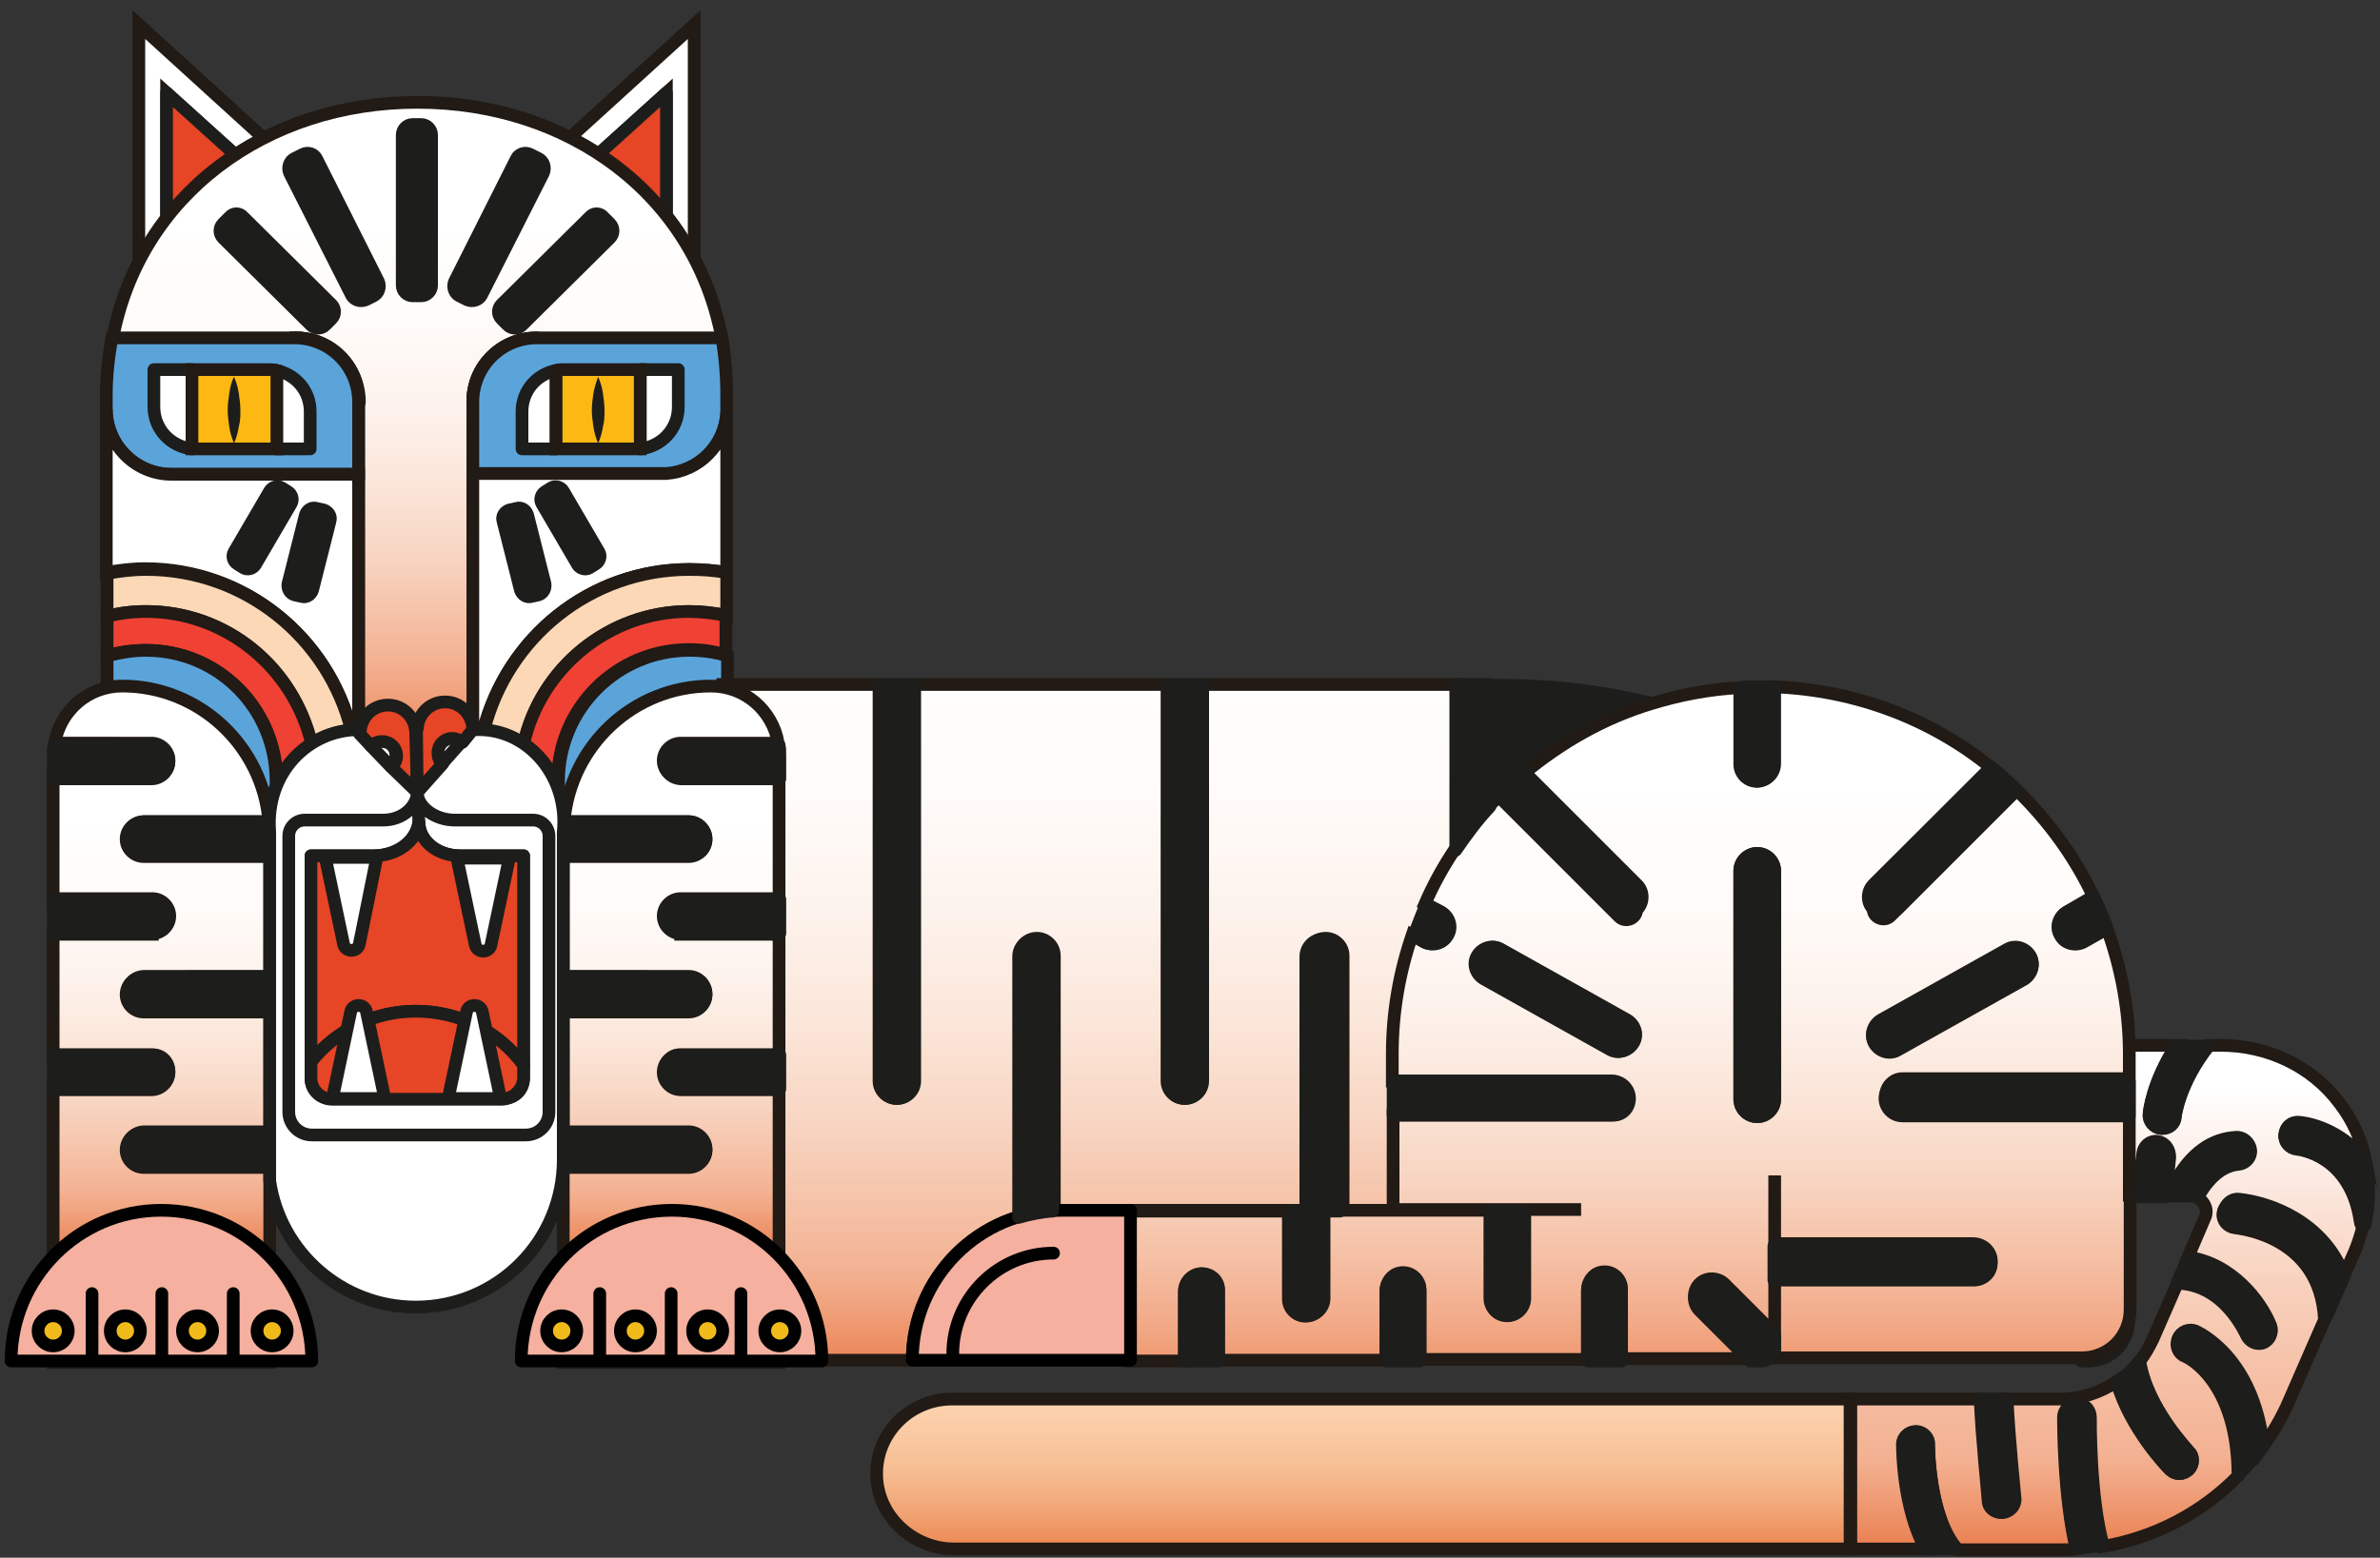 <?xml version="1.0" encoding="utf-8"?>
<!-- Generator: Adobe Illustrator 23.1.0, SVG Export Plug-In . SVG Version: 6.00 Build 0)  -->
<svg version="1.1" id="Layer_1" xmlns="http://www.w3.org/2000/svg" xmlns:xlink="http://www.w3.org/1999/xlink" x="0px" y="0px"
	 viewBox="0 0 300 196.4" style="enable-background:new 0 0 300 196.4;" xml:space="preserve">
<rect x="0" y="0" width="300" height="196.4" fill="#333333" stroke="none"/>
<style type="text/css">
	.st0{fill:#FFFFFF;stroke:#211A15;stroke-width:1.6;stroke-miterlimit:10;}
	.st1{fill:#E64526;stroke:#1D1D1B;stroke-width:1.6;stroke-linecap:round;stroke-linejoin:round;stroke-miterlimit:10;}
	.st2{fill:url(#SVGID_1_);stroke:#211A15;stroke-width:1.6;stroke-miterlimit:10;}
	.st3{fill:#FFFFFF;stroke:#1D1D1B;stroke-width:1.6;stroke-linecap:round;stroke-linejoin:round;stroke-miterlimit:10;}
	.st4{fill:#5BA4DA;stroke:#211A15;stroke-width:1.6;stroke-miterlimit:10;}
	.st5{fill:#FCD8B6;stroke:#211A15;stroke-width:1.6;stroke-miterlimit:10;}
	.st6{fill:#EF4134;stroke:#211A15;stroke-width:1.6;stroke-miterlimit:10;}
	.st7{fill:#FDB813;stroke:#211A15;stroke-width:1.6;stroke-miterlimit:10;}
	.st8{fill:#FFFFFF;}
	.st9{fill:#1D1D1B;}
	.st10{fill:url(#SVGID_2_);stroke:#211A15;stroke-width:1.6;stroke-miterlimit:10;}
	.st11{fill:#F5B09F;stroke:#010101;stroke-width:1.6;stroke-linecap:round;stroke-linejoin:round;stroke-miterlimit:10;}
	.st12{fill:#F0BA1B;stroke:#010101;stroke-width:1.6;stroke-linecap:round;stroke-linejoin:round;stroke-miterlimit:10;}
	.st13{fill:#1D1D1B;stroke:#1D1D1B;stroke-width:1.6;stroke-linecap:round;stroke-linejoin:round;stroke-miterlimit:10;}
	.st14{fill:url(#SVGID_3_);stroke:#211A15;stroke-width:1.6;stroke-miterlimit:10;}
	.st15{fill:url(#SVGID_4_);stroke:#211A15;stroke-width:1.6;stroke-miterlimit:10;}
	.st16{fill:url(#SVGID_5_);stroke:#211A15;stroke-width:1.6;stroke-miterlimit:10;}
	.st17{fill:url(#SVGID_6_);stroke:#211A15;stroke-width:1.6;stroke-miterlimit:10;}
	.st18{fill:url(#SVGID_7_);stroke:#211A15;stroke-width:1.6;stroke-miterlimit:10;}
	.st19{fill:none;stroke:#1D1D1B;stroke-width:1.6;stroke-linecap:round;stroke-linejoin:round;stroke-miterlimit:10;}
</style>
<g>
	<polygon class="st0" points="30.3,20.1 33.1,17.3 17.5,3.1 17.5,32.7 21,29.2 21,11.7 	"/>
	<polygon class="st1" points="21,11.7 21,29.2 30.3,20.1 	"/>
	<polygon class="st0" points="74.7,20.1 71.9,17.3 87.5,3.1 87.5,32.7 84,29.2 84,11.7 	"/>
	<polygon class="st1" points="84,11.7 84,29.2 74.7,20.1 	"/>
	<linearGradient id="SVGID_1_" gradientUnits="userSpaceOnUse" x1="52.528" y1="27.555" x2="52.528" y2="102.399">
		<stop  offset="0" style="stop-color:#FFFFFF"/>
		<stop  offset="0.181" style="stop-color:#FFFBF8"/>
		<stop  offset="0.322" style="stop-color:#FDF2EC"/>
		<stop  offset="0.448" style="stop-color:#FBE6D9"/>
		<stop  offset="0.567" style="stop-color:#F8D5C2"/>
		<stop  offset="0.679" style="stop-color:#F5C0A5"/>
		<stop  offset="0.745" style="stop-color:#F3B192"/>
		<stop  offset="0.784" style="stop-color:#F1A784"/>
		<stop  offset="0.861" style="stop-color:#ED8F64"/>
		<stop  offset="0.968" style="stop-color:#E66831"/>
		<stop  offset="1" style="stop-color:#E45A25"/>
	</linearGradient>
	<path class="st2" d="M37.3,42.6c4.4,0,7.9,3.5,7.9,7.9v0.1v9.1V92h14.4V59.8v-9.1v-0.1c0-4.4,3.5-7.9,7.9-7.9h0.1H91
		c-3.4-18.2-19.3-29.8-38.4-29.8h0c-19.1,0-35,11.7-38.4,29.8h23H37.3z"/>
	<path class="st3" d="M84,59.8c-0.2,0-0.4,0-0.6,0L84,59.8L84,59.8z"/>
	<path class="st3" d="M33.8,145.8c0,0.9,0.1,1.9,0.2,2.8v-5.5C33.9,144,33.8,144.9,33.8,145.8z"/>
	<path class="st3" d="M37.3,42.6h-0.1c4.5,0,8.1,3.6,8.1,8.1v-0.1C45.2,46.2,41.7,42.6,37.3,42.6z"/>
	<path class="st3" d="M59.6,50.6v0.1c0-4.5,3.6-8.1,8.1-8.1h-0.1C63.2,42.6,59.6,46.2,59.6,50.6z"/>
	<path class="st4" d="M37.1,42.6h-23c-0.4,2.3-0.7,4.7-0.7,7.2v1.8c0,4.5,3.7,8.2,8.2,8.2h23.6v-9.1C45.2,46.2,41.6,42.6,37.1,42.6z
		"/>
	<path class="st4" d="M91,42.6H67.7c-4.5,0-8.1,3.6-8.1,8.1v9.1h23.8c0.2,0,0.4,0,0.6,0c4.1-0.3,7.4-3.6,7.6-7.7c0-0.2,0-0.3,0-0.5
		v-1.8C91.6,47.4,91.4,45,91,42.6z"/>
	<path class="st0" d="M13.4,51.6v8.2v12.4c1.6-0.3,3.2-0.5,4.9-0.5c12.5,0,23,8.6,25.9,20.3c0.3,0,0.6,0,1,0V59.8H21.6
		C17.1,59.8,13.4,56.1,13.4,51.6z"/>
	<path class="st0" d="M86.9,71.8c1.6,0,3.2,0.2,4.7,0.4V59.8V52l0,0c-0.2,4.1-3.5,7.4-7.6,7.7l0,0h-0.5H59.6V92h0.2
		c0.4,0,0.8,0,1.1,0.1C63.9,80.4,74.4,71.8,86.9,71.8z"/>
	<path class="st5" d="M86.9,77.1c1.6,0,3.2,0.2,4.7,0.5v-5.4c-1.5-0.3-3.1-0.4-4.7-0.4c-12.5,0-23,8.6-25.9,20.3
		c1.9,0.2,3.6,0.8,5,1.8C68.1,84.3,76.7,77.1,86.9,77.1z"/>
	<path class="st6" d="M66,93.8c2.1,1.4,3.6,3.4,4.4,5.8c0-0.4-0.1-0.8-0.1-1.2c0-9.1,7.4-16.5,16.5-16.5c1.6,0,3.2,0.2,4.7,0.7v-5
		c-1.5-0.3-3.1-0.5-4.7-0.5C76.7,77.1,68.1,84.3,66,93.8z"/>
	<path class="st3" d="M70.5,99.6c0.1,1.1,0.3,2.2,0.6,3.3C71,101.8,70.8,100.7,70.5,99.6z"/>
	<path class="st4" d="M86.9,82c-9.1,0-16.5,7.4-16.5,16.5c0,0.4,0,0.8,0.1,1.2c0.3,1,0.5,2.1,0.6,3.3c0,0.1,0,0.2,0,0.3v9.6v7.1
		v43.7h20.6v-39v-5.4v-5V82.7C90.1,82.2,88.5,82,86.9,82z"/>
	<path class="st5" d="M18.4,71.8c-1.7,0-3.3,0.2-4.9,0.5v5.4c1.6-0.4,3.2-0.6,4.9-0.6c10.2,0,18.7,7.1,20.8,16.7
		c1.5-1,3.2-1.6,5.1-1.7C41.4,80.4,30.9,71.8,18.4,71.8z"/>
	<path class="st6" d="M18.4,82c9.1,0,16.5,7.4,16.5,16.5c0,0.2,0,0.4,0,0.6c0.9-2.2,2.4-4,4.4-5.3C37,84.2,28.5,77.1,18.4,77.1
		c-1.7,0-3.3,0.2-4.9,0.6v5C15,82.2,16.6,82,18.4,82z"/>
	<path class="st3" d="M34,103.6c0.5-1.4,0.7-3,0.8-4.6c-0.5,1.3-0.8,2.7-0.8,4.1V103.6z"/>
	<path class="st4" d="M18.4,82c-1.7,0-3.4,0.3-4.9,0.7v31.5v5v5.4v39H34V120V113v-9.4v-0.4c0-1.5,0.3-2.9,0.8-4.1c0-0.2,0-0.4,0-0.6
		C34.8,89.3,27.5,82,18.4,82z"/>
	<g>
		<path class="st3" d="M19.4,46.6v4.7c0,2.8,2.1,5,4.8,5.3v-10H19.4z"/>
		<path class="st3" d="M39.1,51.9c0-2.6-1.8-4.7-4.3-5.2v9.9h4.3V51.9z"/>
		<path class="st7" d="M33.8,46.6h-9.6v10c0.2,0,0.4,0,0.6,0h10.1v-9.9C34.5,46.6,34.1,46.6,33.8,46.6z"/>
	</g>
	<g>
		<line class="st8" x1="29.5" y1="47.5" x2="29.5" y2="56"/>
		<path class="st9" d="M29.5,47.5c0.3,0.7,0.5,1.4,0.6,2.1c0.1,0.7,0.2,1.4,0.2,2.1c0,0.7,0,1.4-0.2,2.1c-0.1,0.7-0.3,1.4-0.6,2.1
			c-0.3-0.7-0.5-1.4-0.6-2.1c-0.1-0.7-0.2-1.4-0.2-2.1c0-0.7,0.1-1.4,0.2-2.1C29,49,29.1,48.3,29.5,47.5z"/>
	</g>
	<g>
		<path class="st3" d="M85.5,46.6v4.7c0,2.8-2.1,5-4.8,5.3v-10H85.5z"/>
		<path class="st3" d="M65.8,51.9c0-2.6,1.8-4.7,4.3-5.2v9.9h-4.3V51.9z"/>
		<path class="st7" d="M71.1,46.6h9.6v10c-0.2,0-0.4,0-0.6,0H70.1v-9.9C70.4,46.6,70.8,46.6,71.1,46.6z"/>
	</g>
	<g>
		<line class="st8" x1="75.4" y1="47.5" x2="75.4" y2="56"/>
		<path class="st9" d="M75.4,47.5c0.3,0.7,0.5,1.4,0.6,2.1c0.1,0.7,0.2,1.4,0.2,2.1c0,0.7,0,1.4-0.2,2.1c-0.1,0.7-0.3,1.4-0.6,2.1
			c-0.3-0.7-0.5-1.4-0.6-2.1c-0.1-0.7-0.2-1.4-0.2-2.1c0-0.7,0.1-1.4,0.2-2.1C74.9,49,75.1,48.3,75.4,47.5z"/>
	</g>
	<linearGradient id="SVGID_2_" gradientUnits="userSpaceOnUse" x1="20.343" y1="103.193" x2="20.343" y2="162.377">
		<stop  offset="0" style="stop-color:#FFFFFF"/>
		<stop  offset="0.194" style="stop-color:#FFFBF8"/>
		<stop  offset="0.344" style="stop-color:#FDF2EC"/>
		<stop  offset="0.479" style="stop-color:#FBE6D9"/>
		<stop  offset="0.606" style="stop-color:#F8D5C2"/>
		<stop  offset="0.725" style="stop-color:#F5C0A5"/>
		<stop  offset="0.796" style="stop-color:#F3B192"/>
		<stop  offset="0.827" style="stop-color:#F1A784"/>
		<stop  offset="0.889" style="stop-color:#ED8F64"/>
		<stop  offset="0.974" style="stop-color:#E66831"/>
		<stop  offset="1" style="stop-color:#E45A25"/>
	</linearGradient>
	<path class="st10" d="M19.2,117.7c1.2,0,2.2-1,2.2-2.2c0-1.2-1-2.2-2.2-2.2H6.7V98.1h12.4c1.2,0,2.2-1,2.2-2.2c0-1.2-1-2.2-2.2-2.2
		H6.9c0.7-4.1,4.2-7.2,8.5-7.2h0c9.7,0,17.7,7.5,18.5,17.1H18.1c-1.2,0-2.2,1-2.2,2.2c0,1.2,1,2.2,2.2,2.2H34v15.2H18.1
		c-1.2,0-2.2,1-2.2,2.2c0,1.2,1,2.2,2.2,2.2H34v15.2H18.1c-1.2,0-2.2,1-2.2,2.2c0,1.2,1,2.2,2.2,2.2H34v24.6H6.7v-34.4h12.4
		c1.2,0,2.2-1,2.2-2.2c0-1.2-1-2.2-2.2-2.2H6.7v-15.2H19.2z"/>
	<path class="st11" d="M20.3,152.6c10.5,0,19,8.5,19,19h-9.9v-8.5v8.5h-9v-8.5v8.5h-8.8v-8.5v8.5H1.4
		C1.4,161.1,9.9,152.6,20.3,152.6z"/>
	<circle class="st12" cx="34.3" cy="167.8" r="1.9"/>
	<circle class="st12" cx="24.9" cy="167.8" r="1.9"/>
	<circle class="st12" cx="15.8" cy="167.8" r="1.9"/>
	<circle class="st12" cx="6.7" cy="167.8" r="1.9"/>
	<path class="st13" d="M208.3,88.7c-6.1-1.5-12.5-2.3-19-2.3h-1.5v15.4C193.3,95.7,200.3,91.1,208.3,88.7z"/>
	<linearGradient id="SVGID_3_" gradientUnits="userSpaceOnUse" x1="137.289" y1="81.696" x2="137.289" y2="180.437">
		<stop  offset="0" style="stop-color:#FFFFFF"/>
		<stop  offset="0.194" style="stop-color:#FFFBF8"/>
		<stop  offset="0.344" style="stop-color:#FDF2EC"/>
		<stop  offset="0.479" style="stop-color:#FBE6D9"/>
		<stop  offset="0.606" style="stop-color:#F8D5C2"/>
		<stop  offset="0.725" style="stop-color:#F5C0A5"/>
		<stop  offset="0.796" style="stop-color:#F3B192"/>
		<stop  offset="0.827" style="stop-color:#F1A784"/>
		<stop  offset="0.889" style="stop-color:#ED8F64"/>
		<stop  offset="0.974" style="stop-color:#E66831"/>
		<stop  offset="1" style="stop-color:#E45A25"/>
	</linearGradient>
	<path class="st14" d="M151.5,86.3v50c0,1.2-1,2.2-2.2,2.2c-1.2,0-2.2-1-2.2-2.2v-50h-31.9v50c0,1.2-1,2.2-2.2,2.2s-2.2-1-2.2-2.2
		v-50H91.1v85.2H115v0c0-8.6,5.7-15.8,13.5-18.1v-32.9c0-1.2,1-2.2,2.2-2.2c1.2,0,2.2,1,2.2,2.2v32.1c0.4,0,0.8,0,1.2,0h30.8v-32.1
		c0-1.2,1-2.2,2.2-2.2c1.2,0,2.2,1,2.2,2.2v32.1h2.3h4.4V133c0-9.5,2.9-18.4,7.8-25.7V86.3H151.5z"/>
	<path class="st3" d="M262.3,171.6h1c2.8,0,5-2.3,5-5v-1C268.4,168.8,265.7,171.6,262.3,171.6z"/>
	<linearGradient id="SVGID_4_" gradientUnits="userSpaceOnUse" x1="205.44" y1="98.15" x2="205.44" y2="186.751">
		<stop  offset="0" style="stop-color:#FFFFFF"/>
		<stop  offset="0.181" style="stop-color:#FFFBF8"/>
		<stop  offset="0.322" style="stop-color:#FDF2EC"/>
		<stop  offset="0.449" style="stop-color:#FBE6D9"/>
		<stop  offset="0.568" style="stop-color:#F8D5C2"/>
		<stop  offset="0.68" style="stop-color:#F5C0A5"/>
		<stop  offset="0.746" style="stop-color:#F3B192"/>
		<stop  offset="0.785" style="stop-color:#F1A784"/>
		<stop  offset="0.862" style="stop-color:#ED8F64"/>
		<stop  offset="0.968" style="stop-color:#E66831"/>
		<stop  offset="1" style="stop-color:#E45A25"/>
	</linearGradient>
	<path class="st15" d="M259.7,117.9c-0.6-1-0.2-2.3,0.8-2.9l3.4-1.9c-2.4-5.1-5.7-9.6-9.7-13.5l-15.9,15.9c-0.8,0.8-2.2,0.2-2.2-0.9
		l0,0c-0.8-0.8-0.8-2.2,0-3L251,96.8c-7.5-6.1-17-9.8-27.4-10.2v9.6c0,1.2-0.9,2.2-2,2.3c-1.2,0.1-2.3-0.9-2.3-2.1v-9.7
		c-3.8,0.2-7.5,0.9-11.1,2c-6,1.8-11.4,4.9-16.1,8.8l14.2,14.2c0.8,0.8,0.8,2.2,0,3l0,0c0,1.1-1.4,1.7-2.2,0.9l-15.2-15.2
		c-3.9,3.9-7.1,8.5-9.3,13.6l1.9,1c1,0.6,1.4,1.9,0.8,2.9c-0.6,1-1.9,1.4-2.9,0.8l-1.4-0.8c-1.6,4.7-2.5,9.7-2.5,15v3.4l27.5,0
		c1.2,0,2.2,0.9,2.3,2c0.1,1.2-0.9,2.3-2.1,2.3h-27.6v11.9h12.2h4.3h7.2h-7.2v11.1c0,1-0.7,2-1.7,2.2c-1.4,0.3-2.6-0.8-2.6-2.1
		v-11.1h-12.2h-2.2h-2.2h-4.5v11.1c0,1-0.7,2-1.7,2.2c-1.4,0.3-2.6-0.8-2.6-2.1v-11.1h-20v18.9h6.9l0-8.7c0-1.2,0.9-2.2,2-2.3
		c1.2-0.1,2.3,0.9,2.3,2.1v8.8h21.1v-8.8c0-1,0.7-2,1.7-2.2c1.4-0.3,2.6,0.8,2.6,2.1v8.8h21.1v-8.8c0-1,0.7-2,1.7-2.2
		c1.4-0.3,2.6,0.8,2.6,2.1v8.8h16.2l-6.4-6.4c-0.9-0.9-0.8-2.4,0.2-3.2c0.9-0.7,2.2-0.6,3,0.2l6.3,6.3v-7.1v-4.3v-8.6v8.6l25,0
		c1.2,0,2.2,0.9,2.3,2c0.1,1.2-0.9,2.3-2.1,2.3h-25.2v7.1v1.3v0.1v1.6h38.7c3.4,0,6.1-2.7,6.1-6.1l0,0v-24.8h-28.5
		c-1.2,0-2.2-0.9-2.3-2c-0.1-1.2,0.9-2.3,2.1-2.3h28.6V133c0-5.6-1-10.9-2.8-15.9l-3,1.7C261.6,119.3,260.2,119,259.7,117.9z
		 M205.9,131.5c-0.6,1-1.9,1.4-2.9,0.8l-15.9-8.9c-1-0.6-1.4-1.9-0.8-2.9c0.6-1,1.9-1.4,2.9-0.8l15.9,8.9
		C206.1,129.2,206.5,130.5,205.9,131.5z M223.7,138.6c0,1.2-1,2.2-2.2,2.2s-2.2-1-2.2-2.2v-28.8c0-1.2,1-2.2,2.2-2.2s2.2,1,2.2,2.2
		V138.6z M255.1,123.5l-15.9,8.9c-1,0.6-2.3,0.2-2.9-0.8c-0.6-1-0.2-2.3,0.8-2.9l15.9-8.9c1-0.6,2.3-0.2,2.9,0.8
		C256.5,121.6,256.1,122.9,255.1,123.5z"/>
	<path class="st3" d="M221.9,171.6h0.1c0.9,0,1.6-0.7,1.6-1.6v-0.1C223.7,170.8,222.9,171.6,221.9,171.6z"/>
	<path class="st11" d="M133.9,152.6c-10.5,0-18.9,8.5-18.9,18.9v0h5.1v-0.8c0-7,5.7-12.7,12.7-12.7c-7,0-12.7,5.7-12.7,12.7v0.8
		h22.4v-18.9H133.9z"/>
	<path class="st3" d="M189.1,100.3c1-1,2.1-2,3.2-2.9"/>
	<path class="st3" d="M219.4,86.7c0.9-0.1,1.8-0.1,2.7-0.1h0c0.5,0,1.1,0,1.6,0"/>
	<linearGradient id="SVGID_5_" gradientUnits="userSpaceOnUse" x1="84.667" y1="103.193" x2="84.667" y2="162.377">
		<stop  offset="0" style="stop-color:#FFFFFF"/>
		<stop  offset="0.194" style="stop-color:#FFFBF8"/>
		<stop  offset="0.344" style="stop-color:#FDF2EC"/>
		<stop  offset="0.479" style="stop-color:#FBE6D9"/>
		<stop  offset="0.606" style="stop-color:#F8D5C2"/>
		<stop  offset="0.725" style="stop-color:#F5C0A5"/>
		<stop  offset="0.796" style="stop-color:#F3B192"/>
		<stop  offset="0.827" style="stop-color:#F1A784"/>
		<stop  offset="0.889" style="stop-color:#ED8F64"/>
		<stop  offset="0.974" style="stop-color:#E66831"/>
		<stop  offset="1" style="stop-color:#E45A25"/>
	</linearGradient>
	<path class="st16" d="M85.8,117.7c-1.2,0-2.2-1-2.2-2.2c0-1.2,1-2.2,2.2-2.2h12.4V98.1H85.8c-1.2,0-2.2-1-2.2-2.2
		c0-1.2,1-2.2,2.2-2.2h12.3c-0.7-4.1-4.2-7.2-8.5-7.2h0c-9.7,0-17.7,7.5-18.5,17.1h15.7c1.2,0,2.2,1,2.2,2.2c0,1.2-1,2.2-2.2,2.2H71
		v15.2h15.8c1.2,0,2.2,1,2.2,2.2c0,1.2-1,2.2-2.2,2.2H71v15.2h15.8c1.2,0,2.2,1,2.2,2.2c0,1.2-1,2.2-2.2,2.2H71v24.6h27.2v-34.4
		H85.8c-1.2,0-2.2-1-2.2-2.2c0-1.2,1-2.2,2.2-2.2h12.4v-15.2H85.8z"/>
	<path class="st11" d="M84.7,152.6c-10.5,0-19,8.5-19,19h9.9v-8.5v8.5h9v-8.5v8.5h8.8v-8.5v8.5h10.2
		C103.6,161.1,95.1,152.6,84.7,152.6z"/>
	<circle class="st12" cx="70.8" cy="167.8" r="1.9"/>
	<circle class="st12" cx="80.1" cy="167.8" r="1.9"/>
	<circle class="st12" cx="89.2" cy="167.8" r="1.9"/>
	<circle class="st12" cx="98.3" cy="167.8" r="1.9"/>
	<linearGradient id="SVGID_6_" gradientUnits="userSpaceOnUse" x1="171.928" y1="163.571" x2="171.928" y2="214.964">
		<stop  offset="0" style="stop-color:#FCD8B6"/>
		<stop  offset="0.176" style="stop-color:#FCD6B3"/>
		<stop  offset="0.284" style="stop-color:#FBD0AB"/>
		<stop  offset="0.374" style="stop-color:#F8C59D"/>
		<stop  offset="0.454" style="stop-color:#F5B68A"/>
		<stop  offset="0.527" style="stop-color:#F1A474"/>
		<stop  offset="0.595" style="stop-color:#ED8E5A"/>
		<stop  offset="0.658" style="stop-color:#E9763D"/>
		<stop  offset="0.713" style="stop-color:#E45A25"/>
	</linearGradient>
	<path class="st17" d="M120,176.4c-5.3,0-9.6,4.3-9.5,9.6c0.1,5.2,4.6,9.3,9.8,9.3h112.9v-18.9H120z"/>
	<linearGradient id="SVGID_7_" gradientUnits="userSpaceOnUse" x1="265.723" y1="137.164" x2="265.723" y2="201.7">
		<stop  offset="0" style="stop-color:#FFFFFF"/>
		<stop  offset="0.387" style="stop-color:#F8D1BD"/>
		<stop  offset="0.722" style="stop-color:#F3B192"/>
		<stop  offset="0.765" style="stop-color:#F1A784"/>
		<stop  offset="0.849" style="stop-color:#ED8F64"/>
		<stop  offset="0.965" style="stop-color:#E66831"/>
		<stop  offset="1" style="stop-color:#E45A25"/>
	</linearGradient>
	<path class="st18" d="M289.5,144.8c-0.9-0.1-1.6-0.9-1.5-1.8c0.1-0.9,0.8-1.6,1.8-1.5c2.2,0.2,5.8,1.5,8.4,4.9
		c-0.5-2.6-1.6-5.1-3.3-7.3c-3.5-4.7-9.1-7.3-15-7.3h-1.5c-3.7,4.7-4.2,8.8-4.2,8.9c-0.1,0.8-0.8,1.5-1.6,1.5c-0.1,0-0.1,0-0.2,0
		c-0.9-0.1-1.6-0.9-1.5-1.8c0-0.2,0.4-4,3.4-8.6h-5.9v18.9c0.1,0,0.2,0,0.3,0h0.9l0.5-5.3c0.1-0.9,0.9-1.6,1.8-1.5
		c0.9,0.1,1.6,0.9,1.5,1.8l-0.5,5h0.5c0.9-2.3,3.4-7,8.4-7.3c0.9-0.1,1.7,0.6,1.8,1.5c0.1,0.9-0.6,1.7-1.5,1.8
		c-2.6,0.2-4.2,2.5-5.1,4.3c0.9,0.5,1.4,1.6,0.9,2.6l-2.1,4.9c5.6,0.8,9.2,5.6,10.4,8.6c0.3,0.8-0.1,1.8-0.9,2.1
		c-0.2,0.1-0.4,0.1-0.6,0.1c-0.6,0-1.3-0.4-1.5-1c-0.1-0.3-2.7-6.5-8.7-6.6l-3.1,7.1c-0.5,1-1,2-1.7,2.8c0.9,5.9,6.2,11.3,6.2,11.4
		c0.6,0.6,0.6,1.7,0,2.3c-0.3,0.3-0.7,0.5-1.2,0.5c-0.4,0-0.8-0.2-1.2-0.5c-0.2-0.2-5-5.1-6.7-11.1c-2.1,1.4-4.5,2.2-7.1,2.2h-6.8
		c0.2,4.8,1,12.4,1,12.5c0.1,0.9-0.6,1.7-1.5,1.8c-0.1,0-0.1,0-0.2,0c-0.8,0-1.6-0.6-1.6-1.5c0-0.4-0.8-7.9-1-12.8h-16.3v18.9h9.5
		c-2.9-5.3-2.9-12.8-2.9-13.2c0-0.9,0.7-1.6,1.6-1.6c0,0,0,0,0,0c0.9,0,1.6,0.7,1.6,1.7c0,0.1,0,9,3.6,13.2h12.9
		c0.7,0,1.4,0,2.1-0.1c-1.6-6.6-1.6-16.1-1.6-16.6c0-0.9,0.7-1.6,1.7-1.6c0.9,0,1.6,0.8,1.6,1.7c0,0.1-0.1,10.1,1.6,16.2
		c6.5-1.1,12.5-4.2,17.1-8.9c0-12.2-6.6-15.1-6.7-15.1c-0.8-0.3-1.2-1.3-0.9-2.1c0.3-0.8,1.3-1.2,2.1-0.9c0.3,0.1,7.3,3.1,8.5,14.6
		c1.3-1.8,2.5-3.8,3.4-5.9l4.5-10.3c-0.5-10.6-10.8-11.5-11.3-11.6c-0.9-0.1-1.6-0.9-1.5-1.8c0.1-0.9,0.9-1.6,1.8-1.5
		c3.9,0.3,10.7,2.8,13.3,9.7l1.5-3.4c0.4-1,0.8-2.1,1-3.1c-0.1-0.2-0.3-0.4-0.3-0.7C296.3,145.6,289.7,144.9,289.5,144.8z"/>
	<g>
		<path class="st13" d="M52,15.7h1.1c0.7,0,1.3,0.6,1.3,1.3l0,19c0,0.7-0.6,1.3-1.3,1.3H52c-0.7,0-1.3-0.6-1.3-1.3l0-19
			C50.7,16.3,51.3,15.7,52,15.7z"/>
		<path class="st13" d="M66.9,19.5l1,0.5c0.6,0.3,0.9,1.1,0.6,1.8l-7.8,15.4c-0.3,0.6-1.1,0.9-1.8,0.6l-1-0.5
			c-0.6-0.3-0.9-1.1-0.6-1.8L65.1,20C65.4,19.4,66.2,19.1,66.9,19.5z"/>
		<path class="st13" d="M76.1,27.4l0.8,0.8c0.5,0.5,0.5,1.3,0,1.8l-11.1,11c-0.5,0.5-1.3,0.5-1.8,0l-0.8-0.8c-0.5-0.5-0.5-1.3,0-1.8
			l11.1-11C74.8,26.8,75.6,26.8,76.1,27.4z"/>
		<path class="st13" d="M38.1,19.5l-1,0.5c-0.6,0.3-0.9,1.1-0.6,1.8l7.8,15.4c0.3,0.6,1.1,0.9,1.8,0.6l1-0.5
			c0.6-0.3,0.9-1.1,0.6-1.8L39.9,20C39.6,19.4,38.8,19.1,38.1,19.5z"/>
		<path class="st13" d="M28.9,27.4l-0.8,0.8c-0.5,0.5-0.5,1.3,0,1.8l11.1,11c0.5,0.5,1.3,0.5,1.8,0l0.8-0.8c0.5-0.5,0.5-1.3,0-1.8
			l-11.1-11C30.2,26.8,29.4,26.8,28.9,27.4z"/>
		<g>
			<g>
				<path class="st13" d="M16,105.8c0-1.2,1-2.2,2.2-2.2h15.7c0,0.5,0.1,1,0.1,1.5v2.8H18.1C17,107.9,16,107,16,105.8z"/>
				<path class="st13" d="M21.3,96c0,1.2-1,2.2-2.2,2.2H6.7v-2.9c0-0.5,0-1,0.1-1.4h12.3C20.4,93.8,21.3,94.8,21.3,96z"/>
				<path class="st13" d="M16,125.3c0-1.2,1-2.2,2.2-2.2H34v4.3H18.1C17,127.5,16,126.5,16,125.3z"/>
				<path class="st13" d="M21.3,115.5c0,1.2-1,2.2-2.2,2.2H6.7v-4.3h12.4C20.4,113.4,21.3,114.3,21.3,115.5z"/>
				<path class="st13" d="M16,144.9c0-1.2,1-2.2,2.2-2.2H34v4.3H18.1C17,147,16,146.1,16,144.9z"/>
				<path class="st13" d="M21.3,135.1c0,1.2-1,2.2-2.2,2.2H6.7v-4.3h12.4C20.4,132.9,21.3,133.9,21.3,135.1z"/>
				<g>
					<path class="st13" d="M89,105.8c0-1.2-1-2.2-2.2-2.2H71.1c0,0.5-0.1,1-0.1,1.5v2.8h15.8C88.1,107.9,89,107,89,105.8z"/>
					<path class="st13" d="M83.7,96c0,1.2,1,2.2,2.2,2.2h12.4v-2.9c0-0.5,0-1-0.1-1.4H85.8C84.7,93.8,83.7,94.8,83.7,96z"/>
					<path class="st13" d="M89,125.3c0-1.2-1-2.2-2.2-2.2H71v4.3h15.8C88.1,127.5,89,126.5,89,125.3z"/>
					<path class="st13" d="M83.7,115.5c0,1.2,1,2.2,2.2,2.2h12.4v-4.3H85.8C84.7,113.4,83.7,114.3,83.7,115.5z"/>
					<path class="st13" d="M89,144.9c0-1.2-1-2.2-2.2-2.2H71v4.3h15.8C88.1,147,89,146.1,89,144.9z"/>
					<path class="st13" d="M83.7,135.1c0,1.2,1,2.2,2.2,2.2h12.4v-4.3H85.8C84.7,132.9,83.7,133.9,83.7,135.1z"/>
					<g>
						<g>
							<g>
								<path class="st9" d="M113.1,138.5c1.2,0,2.2-1,2.2-2.2v-50H111v50C111,137.6,111.9,138.5,113.1,138.5z"/>
								<path class="st19" d="M113.1,138.5c1.2,0,2.2-1,2.2-2.2v-50H111v50C111,137.6,111.9,138.5,113.1,138.5z"/>
							</g>
							<g>
								<path class="st9" d="M130.6,118.4c-1.2,0-2.2,1-2.2,2.2v32.9c1.4-0.4,2.8-0.7,4.3-0.8v-32.1
									C132.7,119.4,131.8,118.4,130.6,118.4z"/>
								<path class="st19" d="M130.6,118.4c-1.2,0-2.2,1-2.2,2.2v32.9c1.4-0.4,2.8-0.7,4.3-0.8v-32.1
									C132.7,119.4,131.8,118.4,130.6,118.4z"/>
							</g>
							<g>
								<path class="st9" d="M149.4,138.5c1.2,0,2.2-1,2.2-2.2v-50h-4.3v50C147.2,137.6,148.2,138.5,149.4,138.5z"/>
								<path class="st19" d="M149.4,138.5c1.2,0,2.2-1,2.2-2.2v-50h-4.3v50C147.2,137.6,148.2,138.5,149.4,138.5z"/>
							</g>
							<g>
								<path class="st9" d="M166.8,118.4c-1.2,0-2.2,1-2.2,2.2v32.1h4.3v-32.1C169,119.4,168,118.4,166.8,118.4z"/>
								<path class="st19" d="M166.8,118.4c-1.2,0-2.2,1-2.2,2.2v32.1h4.3v-32.1C169,119.4,168,118.4,166.8,118.4z"/>
							</g>
							<g>
								<path class="st9" d="M183.5,86.3v20.9c1.3-1.9,2.7-3.8,4.3-5.5V86.3H183.5z"/>
								<path class="st19" d="M183.5,86.3v20.9c1.3-1.9,2.7-3.8,4.3-5.5V86.3H183.5z"/>
							</g>
							<g>
								<path class="st9" d="M151.5,160.6c-1.2,0-2.2,1-2.2,2.2v8.8h4.3v-8.8C153.7,161.5,152.7,160.6,151.5,160.6z"/>
								<path class="st19" d="M151.5,160.6c-1.2,0-2.2,1-2.2,2.2v8.8h4.3v-8.8C153.7,161.5,152.7,160.6,151.5,160.6z"/>
							</g>
							<g>
								<path class="st9" d="M164.7,165.9c1.2,0,2.2-1,2.2-2.2v-11.1h-4.3v11.1C162.5,165,163.5,165.9,164.7,165.9z"/>
								<path class="st19" d="M164.7,165.9c1.2,0,2.2-1,2.2-2.2v-11.1h-4.3v11.1C162.5,165,163.5,165.9,164.7,165.9z"/>
							</g>
							<g>
								<path class="st9" d="M205.4,138.5c0-1.2-1-2.2-2.2-2.2h-27.6v4.3h27.6C204.5,140.7,205.4,139.7,205.4,138.5z"/>
								<path class="st19" d="M205.4,138.5c0-1.2-1-2.2-2.2-2.2h-27.6v4.3h27.6C204.5,140.7,205.4,139.7,205.4,138.5z"/>
							</g>
							<g>
								<path class="st9" d="M237.6,138.5c0,1.2,1,2.2,2.2,2.2h28.6v-4.3h-28.6C238.6,136.4,237.6,137.4,237.6,138.5z"/>
								<path class="st19" d="M237.6,138.5c0,1.2,1,2.2,2.2,2.2h28.6v-4.3h-28.6C238.6,136.4,237.6,137.4,237.6,138.5z"/>
							</g>
							<g>
								<path class="st9" d="M221.5,107.6c-1.2,0-2.2,1-2.2,2.2v28.8c0,1.2,1,2.2,2.2,2.2s2.2-1,2.2-2.2v-28.8
									C223.7,108.6,222.7,107.6,221.5,107.6z"/>
								<path class="st19" d="M221.5,107.6c-1.2,0-2.2,1-2.2,2.2v28.8c0,1.2,1,2.2,2.2,2.2s2.2-1,2.2-2.2v-28.8
									C223.7,108.6,222.7,107.6,221.5,107.6z"/>
							</g>
							<g>
								<path class="st9" d="M236.2,114.6L236.2,114.6c0.8,0.8,2.2,0.8,3,0l15-15c-1-1-2.1-2-3.2-2.9l-14.8,14.8
									C235.4,112.4,235.4,113.8,236.2,114.6z"/>
								<path class="st19" d="M236.2,114.6L236.2,114.6c0.8,0.8,2.2,0.8,3,0l15-15c-1-1-2.1-2-3.2-2.9l-14.8,14.8
									C235.4,112.4,235.4,113.8,236.2,114.6z"/>
							</g>
							<g>
								<path class="st9" d="M253,119.7l-15.9,8.9c-1,0.6-1.4,1.9-0.8,2.9c0.6,1,1.9,1.4,2.9,0.8l15.9-8.9c1-0.6,1.4-1.9,0.8-2.9
									C255.3,119.5,254,119.1,253,119.7z"/>
								<path class="st19" d="M253,119.7l-15.9,8.9c-1,0.6-1.4,1.9-0.8,2.9c0.6,1,1.9,1.4,2.9,0.8l15.9-8.9c1-0.6,1.4-1.9,0.8-2.9
									C255.3,119.5,254,119.1,253,119.7z"/>
							</g>
							<g>
								<path class="st9" d="M260.5,115c-1,0.6-1.4,1.9-0.8,2.9c0.6,1,1.9,1.4,2.9,0.8l3-1.7c-0.5-1.4-1.1-2.7-1.7-4L260.5,115z"/>
								<path class="st19" d="M260.5,115c-1,0.6-1.4,1.9-0.8,2.9c0.6,1,1.9,1.4,2.9,0.8l3-1.7c-0.5-1.4-1.1-2.7-1.7-4L260.5,115z"/>
							</g>
							<g>
								<path class="st9" d="M205,128.6l-15.9-8.9c-1-0.6-2.3-0.2-2.9,0.8c-0.6,1-0.2,2.3,0.8,2.9l15.9,8.9c1,0.6,2.3,0.2,2.9-0.8
									C206.5,130.5,206.1,129.2,205,128.6z"/>
								<path class="st19" d="M205,128.6l-15.9-8.9c-1-0.6-2.3-0.2-2.9,0.8c-0.6,1-0.2,2.3,0.8,2.9l15.9,8.9c1,0.6,2.3,0.2,2.9-0.8
									C206.5,130.5,206.1,129.2,205,128.6z"/>
							</g>
							<g>
								<path class="st9" d="M182.5,117.9c0.6-1,0.2-2.3-0.8-2.9l-1.9-1c-0.6,1.3-1.1,2.7-1.6,4l1.4,0.8
									C180.6,119.3,181.9,119,182.5,117.9z"/>
								<path class="st19" d="M182.5,117.9c0.6-1,0.2-2.3-0.8-2.9l-1.9-1c-0.6,1.3-1.1,2.7-1.6,4l1.4,0.8
									C180.6,119.3,181.9,119,182.5,117.9z"/>
							</g>
							<g>
								<path class="st9" d="M206.4,114.6L206.4,114.6c0.8-0.8,0.8-2.2,0-3l-14.2-14.2c-1.1,0.9-2.2,1.9-3.2,2.9l14.3,14.3
									C204.2,115.5,205.6,115.5,206.4,114.6z"/>
								<path class="st19" d="M206.4,114.6L206.4,114.6c0.8-0.8,0.8-2.2,0-3l-14.2-14.2c-1.1,0.9-2.2,1.9-3.2,2.9l14.3,14.3
									C204.2,115.5,205.6,115.5,206.4,114.6z"/>
							</g>
							<g>
								<path class="st9" d="M221.5,98.5c1.2,0,2.2-1,2.2-2.2v-9.7c-0.5,0-1.1,0-1.6,0h0c-0.9,0-1.8,0-2.7,0.1v9.7
									C219.4,97.6,220.3,98.5,221.5,98.5z"/>
								<path class="st19" d="M221.5,98.5c1.2,0,2.2-1,2.2-2.2v-9.7c-0.5,0-1.1,0-1.6,0h0c-0.9,0-1.8,0-2.7,0.1v9.7
									C219.4,97.6,220.3,98.5,221.5,98.5z"/>
							</g>
							<g>
								<path class="st9" d="M176.9,160.6c-1.2,0-2.2,1-2.2,2.2v8.8h0.9h3.4v-8.8C179,161.5,178.1,160.6,176.9,160.6z"/>
								<path class="st19" d="M176.9,160.6c-1.2,0-2.2,1-2.2,2.2v8.8h0.9h3.4v-8.8C179,161.5,178.1,160.6,176.9,160.6z"/>
							</g>
							<g>
								<path class="st9" d="M202.3,160.6c-1.2,0-2.2,1-2.2,2.2v8.8h4.3v-8.8C204.4,161.5,203.4,160.6,202.3,160.6z"/>
								<path class="st19" d="M202.3,160.6c-1.2,0-2.2,1-2.2,2.2v8.8h4.3v-8.8C204.4,161.5,203.4,160.6,202.3,160.6z"/>
							</g>
							<g>
								<path class="st9" d="M190,165.9c1.2,0,2.2-1,2.2-2.2v-11.1h-4.3v11.1C187.9,165,188.8,165.9,190,165.9z"/>
								<path class="st19" d="M190,165.9c1.2,0,2.2-1,2.2-2.2v-11.1h-4.3v11.1C187.9,165,188.8,165.9,190,165.9z"/>
							</g>
							<g>
								<path class="st9" d="M251,159.3c0-1.2-1-2.2-2.2-2.2h-25.2v4.3h25.2C250,161.4,251,160.5,251,159.3z"/>
								<path class="st19" d="M251,159.3c0-1.2-1-2.2-2.2-2.2h-25.2v4.3h25.2C250,161.4,251,160.5,251,159.3z"/>
							</g>
							<path class="st13" d="M223.7,169.8v-1.3l-6.3-6.3c-0.8-0.8-2.1-0.9-3-0.2c-1,0.8-1.1,2.3-0.2,3.2l6.4,6.4h1.3
								C222.9,171.6,223.7,170.8,223.7,169.8z"/>
							<path class="st13" d="M272.4,142.3c0.1,0,0.1,0,0.2,0c0.8,0,1.6-0.6,1.6-1.5c0-0.1,0.5-4.2,4.2-8.9h-4.1
								c-3,4.6-3.4,8.4-3.4,8.6C270.8,141.4,271.5,142.2,272.4,142.3z"/>
							<path class="st13" d="M272,144.1c-0.9-0.1-1.7,0.6-1.8,1.5l-0.5,5.3h3.3l0.5-5C273.5,145,272.9,144.2,272,144.1z"/>
							<path class="st13" d="M282.2,146.8c0.9-0.1,1.6-0.9,1.5-1.8c-0.1-0.9-0.9-1.6-1.8-1.5c-5,0.4-7.5,5-8.4,7.3h2.6
								c0.3,0,0.6,0.1,0.9,0.2C277.9,149.4,279.6,147,282.2,146.8z"/>
							<path class="st13" d="M298.2,146.5c-2.6-3.4-6.2-4.7-8.4-4.9c-0.9-0.1-1.7,0.6-1.8,1.5c-0.1,0.9,0.6,1.7,1.5,1.8
								c0.3,0,6.9,0.8,8.3,8.9c0,0.3,0.2,0.5,0.3,0.7C298.7,151.8,298.7,149.1,298.2,146.5z"/>
							<path class="st13" d="M282.2,151.2c-0.9-0.1-1.7,0.6-1.8,1.5c-0.1,0.9,0.6,1.7,1.5,1.8c0.4,0,10.7,1,11.3,11.6l2.3-5.2
								C292.9,154,286.1,151.6,282.2,151.2z"/>
							<path class="st13" d="M283.2,168.4c0.3,0.6,0.9,1,1.5,1c0.2,0,0.4,0,0.6-0.1c0.8-0.3,1.2-1.3,0.9-2.1
								c-1.2-2.9-4.7-7.8-10.4-8.6l-1.4,3.2C280.4,161.9,283,168.1,283.2,168.4z"/>
							<path class="st13" d="M276.7,167.8c-0.8-0.3-1.8,0.1-2.1,0.9c-0.3,0.8,0.1,1.8,0.9,2.1c0.1,0,6.7,2.9,6.7,15.1
								c1.1-1.1,2.2-2.3,3.1-3.6C284,171,277.1,168,276.7,167.8z"/>
							<path class="st13" d="M274.7,185.8c0.4,0,0.8-0.2,1.2-0.5c0.6-0.6,0.7-1.7,0-2.3c-0.1-0.1-5.3-5.5-6.2-11.4
								c-0.8,1-1.7,1.9-2.8,2.6c1.7,6,6.4,10.9,6.7,11.1C273.8,185.6,274.2,185.8,274.7,185.8z"/>
							<path class="st13" d="M263.5,178.7c0-0.9-0.7-1.7-1.6-1.7c-0.9,0-1.7,0.7-1.7,1.6c0,0.5-0.1,10,1.6,16.6
								c1.1-0.1,2.2-0.2,3.3-0.4C263.4,188.7,263.5,178.8,263.5,178.7z"/>
							<path class="st13" d="M252.3,190.7c0.1,0,0.1,0,0.2,0c0.9-0.1,1.6-0.9,1.5-1.8c0-0.1-0.8-7.7-1-12.5h-3.3
								c0.2,4.9,1,12.4,1,12.8C250.7,190,251.5,190.7,252.3,190.7z"/>
							<path class="st13" d="M241.5,180.5C241.5,180.5,241.5,180.5,241.5,180.5c-0.9,0-1.7,0.7-1.7,1.6c0,0.4,0,7.9,2.9,13.2h4
								c-3.6-4.1-3.6-13.1-3.6-13.2C243.2,181.3,242.4,180.5,241.5,180.5z"/>
						</g>
					</g>
				</g>
			</g>
		</g>
	</g>
	<path class="st13" d="M75.1,71.1l-0.8,0.5c-0.5,0.3-1.2,0.1-1.5-0.4l-4.5-7.7c-0.3-0.5-0.1-1.2,0.4-1.5l0.8-0.5
		c0.5-0.3,1.2-0.1,1.5,0.4l4.5,7.7C75.8,70.1,75.6,70.8,75.1,71.1z"/>
	<path class="st13" d="M67.9,75L67,75.2c-0.6,0.2-1.2-0.2-1.4-0.8l-2.2-8.7c-0.2-0.6,0.2-1.2,0.8-1.4l0.9-0.2
		c0.6-0.2,1.2,0.2,1.4,0.8l2.2,8.7C68.8,74.2,68.5,74.8,67.9,75z"/>
	<path class="st13" d="M29.9,71.1l0.8,0.5c0.5,0.3,1.2,0.1,1.5-0.4l4.5-7.7c0.3-0.5,0.1-1.2-0.4-1.5l-0.8-0.5
		c-0.5-0.3-1.2-0.1-1.5,0.4l-4.5,7.7C29.2,70.1,29.4,70.8,29.9,71.1z"/>
	<path class="st13" d="M37.1,75l0.9,0.2c0.6,0.2,1.2-0.2,1.4-0.8l2.2-8.7c0.2-0.6-0.2-1.2-0.8-1.4l-0.9-0.2
		c-0.6-0.2-1.2,0.2-1.4,0.8l-2.2,8.7C36.2,74.2,36.5,74.8,37.1,75z"/>
	<path class="st3" d="M52.4,101.3"/>
	<path class="st3" d="M60.4,92l-0.7,0H45.2C39,92,33.4,97.3,34,104.9v38.5v5.5c1.3,9,9.1,15.9,18.4,15.9c10.3,0,18.6-8.3,18.6-18.6
		v-41.3C71.7,97.9,66.6,92,60.4,92z"/>
	<path class="st3" d="M57,93c-1,0-1.8,0.8-1.8,1.8c0,0.6,0.3,1,0.6,1.4l2.4-2.7C57.9,93.2,57.5,93,57,93z"/>
	<path class="st3" d="M49.9,95.2c0-1-0.8-1.8-1.8-1.8c-0.5,0-1,0.2-1.4,0.6l2.5,2.6C49.6,96.3,49.9,95.8,49.9,95.2z"/>
	<path class="st1" d="M52.4,92.3c-0.1-1.9-1.6-3.4-3.5-3.4c-1.9,0-3.4,1.5-3.5,3.4c0,0,0,0.1-0.1,0.1l0,0.1c0,0,0,0,0,0h0l1.5,1.6
		c0.3-0.4,0.8-0.6,1.4-0.6c1,0,1.8,0.8,1.8,1.8c0,0.6-0.3,1.1-0.7,1.4l3.3,3.2L52.4,92.3C52.4,92.3,52.4,92.3,52.4,92.3z"/>
	<path class="st1" d="M59.6,92L59.6,92c0-0.1,0-0.1,0-0.1c-0.1-1.9-1.6-3.4-3.5-3.4c-1.9,0-3.4,1.5-3.5,3.4c0,0,0,0-0.1,0.1l0.1,7.8
		l0,0.1l3.2-3.6c-0.4-0.3-0.6-0.8-0.6-1.4c0-1,0.8-1.8,1.8-1.8c0.5,0,0.9,0.2,1.3,0.5L59.6,92L59.6,92C59.6,92,59.6,92,59.6,92z"/>
	<path class="st3" d="M57.3,103.4c-2.4,0-4.7-1.6-4.7-3.5l0,0c0,0.1,0,0.2,0,0.2l0.2,3.5c0,2.4,2.3,4.3,5.2,4.3l8,0v28.1
		c0,1.4-1.1,2.5-2.5,2.5H41.7c-1.4,0-2.5-1.1-2.5-2.5v-28.1l7.9,0c3,0,5.4-1.9,5.7-4.3l-0.2-3.5c-0.2,1.8-2,3.3-4.3,3.3h-9.9
		c-1.1,0-2,0.9-2,2v34.8c0,1.6,1.3,2.9,2.9,2.9h27c1.6,0,2.9-1.3,2.9-2.9v-34.8c0-1.1-0.9-2-2-2H57.3z"/>
	<g>
		<path class="st1" d="M52.4,127.5c5.6,0,10.5,2.7,13.6,6.8v-26.4l-8,0c-2.9,0-5.2-1.9-5.2-4.3c-0.2,2.4-2.7,4.3-5.7,4.3l-7.9,0
			v25.9C42.3,130,47.1,127.5,52.4,127.5z"/>
		<path class="st1" d="M66,135.8v-1.5c-3.1-4.2-8-6.8-13.6-6.8c-5.4,0-10.1,2.5-13.2,6.4v2c0,1.5,1.2,2.7,2.7,2.7h21.4
			C64.8,138.5,66,137.3,66,135.8z"/>
	</g>
	<path class="st3" d="M41.9,138.5h6.6l-2.3-10.9c-0.2-1.1-1.8-1.1-2,0L41.9,138.5z"/>
	<path class="st3" d="M56.5,138.5h6.6l-2.3-10.9c-0.2-1.1-1.8-1.1-2,0L56.5,138.5z"/>
	<path class="st3" d="M47.5,108.1H41l2.3,10.9c0.2,1.1,1.8,1.1,2,0L47.5,108.1z"/>
	<path class="st3" d="M64.2,108.2h-6.6l2.3,10.9c0.2,1.1,1.8,1.1,2,0L64.2,108.2z"/>
</g>
</svg>
